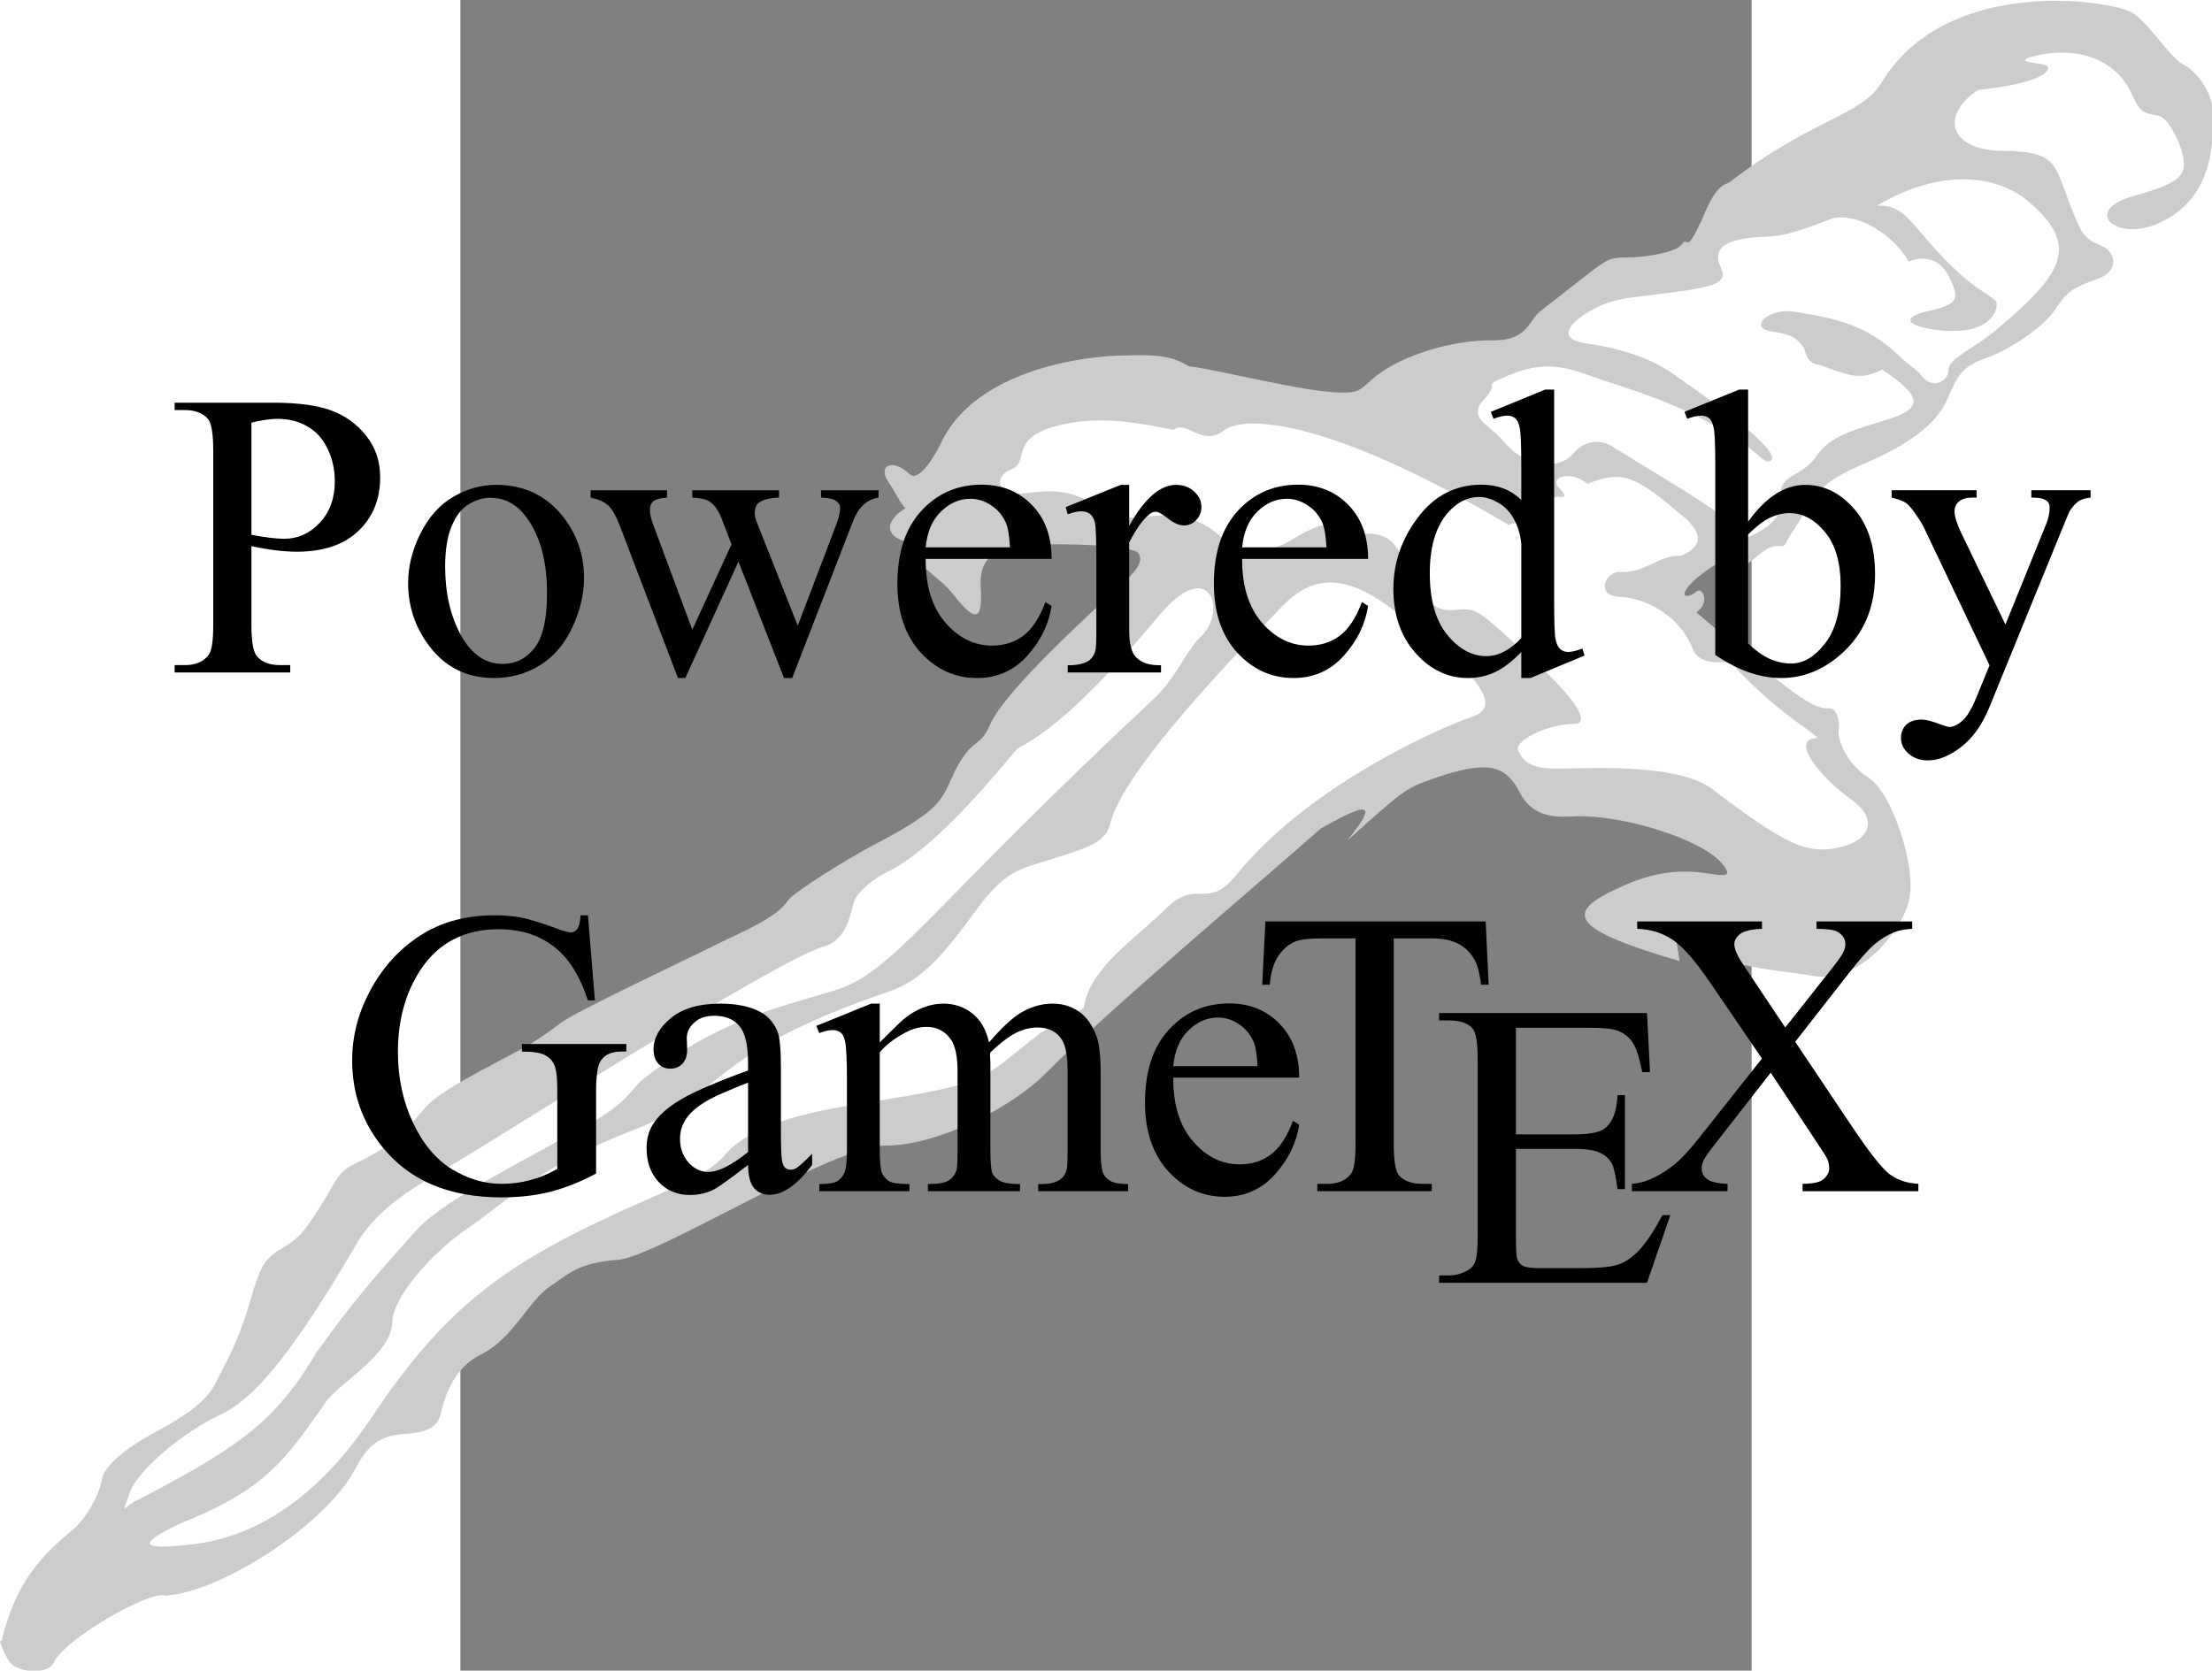 <?xml version="1.0" encoding="UTF-8" standalone="no"?>
<!-- Generator: PDFTron PDF2SVG Converter (DEMO VERSION) -->
<svg
   xmlns:dc="http://purl.org/dc/elements/1.1/"
   xmlns:cc="http://web.resource.org/cc/"
   xmlns:rdf="http://www.w3.org/1999/02/22-rdf-syntax-ns#"
   xmlns:svg="http://www.w3.org/2000/svg"
   xmlns="http://www.w3.org/2000/svg"
   xmlns:sodipodi="http://sodipodi.sourceforge.net/DTD/sodipodi-0.dtd"
   xmlns:inkscape="http://www.inkscape.org/namespaces/inkscape"
   id="svgRoot"
   viewBox="0 0 612 792"
   xml:space="preserve"
   sodipodi:version="0.32"
   inkscape:version="0.45.1"
   width="113.616"
   height="85.829"
   sodipodi:docname="Powered_by_GameTeX.svg"
   sodipodi:docbase="/mit/xavid/www"
   inkscape:output_extension="org.inkscape.output.svg.inkscape"
   version="1.0"><rect x="0" y="0" width="612" height="792" fill="#808080" stroke="none"/><sodipodi:namedview
   inkscape:window-height="581"
   inkscape:window-width="697"
   inkscape:pageshadow="2"
   inkscape:pageopacity="0.0"
   guidetolerance="10.0"
   gridtolerance="10.0"
   objecttolerance="10.0"
   borderopacity="1.0"
   bordercolor="#666666"
   pagecolor="#ffffff"
   id="base"
   width="8.268in"
   height="11.69in"
   units="in"
   showborder="true"
   inkscape:zoom="4.4041096"
   inkscape:cx="58.343321"
   inkscape:cy="44.086856"
   inkscape:window-x="323"
   inkscape:window-y="139"
   inkscape:current-layer="svgRoot" />
<defs
   id="defs3519">





<clipPath
   clipPathUnits="userSpaceOnUse"
   id="clipPath3757"><rect
     style="opacity:0.5;color:#000000;fill:#000000;fill-opacity:1;fill-rule:evenodd;stroke:#ff0000;stroke-width:1px;stroke-linecap:butt;stroke-linejoin:miter;marker:none;marker-start:none;marker-mid:none;marker-end:none;stroke-miterlimit:4;stroke-dasharray:none;stroke-dashoffset:0;stroke-opacity:1;visibility:visible;display:inline;overflow:visible;enable-background:accumulate"
     id="rect3759"
     width="1024.571"
     height="540.571"
     x="-201.442"
     y="113.143"
     rx="18"
     ry="18" /></clipPath></defs>
<style
   type="text/css"
   id="style3521">

.ps02 { stroke:#7F7FFF;fill:none; }
.ps00 { stroke:none;fill:#CCCCCC;fill-rule:nonzero; }
.ps01 { stroke:none;fill:#FFFFFF;fill-rule:nonzero; }
.ps10 { stroke-width:0; }
.ps20 { 
letter-spacing:0;word-spacing:0;font-family:Arial;font-size:11.461; }

</style>
<clipPath
   id="clp1"
   clip-rule="nonzero">
<rect
   x="0"
   y="0"
   width="612"
   height="792"
   id="rect3524" />
</clipPath>

<g
   id="g3739"
   transform="matrix(0,0.138,0.153,0,-293.596,-20.553)">
<g
   id="g3741"
   class="">
<path
   d="M 5787.7,496.93 C 5591.3,540.71 5501.6,611.11 5402.2,720.31 C 5377.4,747.61 5300.4,797.99 5225.2,810.16 C 5187.6,816.25 5125.8,878.13 5072.5,967.9 C 4965.9,1147.5 4924.7,1147.5 4854.4,1181.5 C 4713.7,1249.5 4616.7,1266.5 4561,1283.5 C 4505.2,1300.5 4471.2,1312.7 4437.3,1366.1 C 4403.4,1419.4 4379.2,1434 4318.6,1470.4 C 4197.3,1543.3 4180.3,1528.7 4141.6,1601.5 C 4064.1,1747.1 3996.2,1771.4 3942.8,1819.9 C 3889.5,1868.5 3814.4,2004.3 3761.1,2094.1 C 3734.5,2139 3710.2,2174.2 3666.6,2225.1 C 3623,2276.1 3463.1,2586.6 3388,2722.5 C 3350.5,2790.4 3303.2,2897.2 3242.6,2933.6 C 3212.3,2951.8 3090,3132.6 3053.6,3195.7 C 2944.6,3384.9 2908.2,3406.8 2828.2,3438.3 C 2788.2,3454.1 2736.1,3477.2 2707,3511.2 C 2692.4,3528.2 2677.9,3545.2 2644,3557.3 C 2576.1,3581.6 2435.5,3690.8 2161.6,3962.6 C 2127.6,3995.4 2079.2,4045.2 2045.2,4016.1 C 2016,3967.6 2008.6,3666.8 2035.2,3601.3 C 2061.9,3535.8 2115.2,3528.5 2166.1,3530.9 C 2268,3535.7 2302,3523.6 2187.9,3443.6 C 2130.9,3403.6 2093.2,3327.2 2008.3,3295.8 C 1991.3,3240 1942.8,3227.9 1894.3,3298.3 C 1887.1,3286.1 1831.3,3261.9 1804.6,3245 C 1751.2,3211 1719.7,3254.7 1777.9,3310.5 C 1807.1,3338.3 1717.4,3388.1 1671.3,3407.5 C 1440.9,3504.7 1378.1,3798.2 1370.9,3951 C 1363.7,4103.8 1378.3,4128.1 1407.4,4176.5 C 1417.2,4261.4 1494.9,4528.2 1497.4,4642.2 C 1498.7,4699.2 1492.6,4702.8 1451.4,4744.1 C 1369,4826.6 1315.8,4998.8 1318.3,5112.8 C 1320.8,5226.8 1248,5229.2 1218.9,5263.2 C 1015.3,5501 1037.1,5454.9 1032.3,5556.8 C 1030,5607.7 1013,5675.7 998.48,5692.7 C 983.94,5709.6 974.24,5707.2 981.52,5719.3 C 988.8,5731.5 920.91,5755.8 908.79,5763 C 773,5811.6 787.57,5835.9 773.02,5852.9 C 554.9,6107.7 547.73,6260.5 428.92,6323.6 C 82.218,6515.4 140.72,6983.5 186.87,7087.7 C 209.94,7139.9 342.17,7208.9 371.3,7257.4 C 400.44,7305.9 473.22,7344.7 524.16,7347 C 727.89,7356.6 853.98,7305.6 916.96,7177 C 979.94,7048.4 873.15,6939.4 822.32,7101.9 C 771.49,7264.4 747.25,7279 633.23,7240.3 C 577.43,7216 550.74,7199.1 545.88,7177.3 C 536.15,7133.6 538.57,7123.9 473.07,7097.3 C 342.06,7044 303.18,6910.6 346.75,6777.2 C 368.55,6731.1 361.34,6842.7 383.17,6837.8 C 426.82,6828.1 448.56,6699.5 458.21,6619.5 C 550.3,6498.2 664.32,6536.9 666.84,6692.1 C 669.39,6888.6 720.3,6849.7 916.8,6929.6 C 949.55,6942.9 972.6,6953.9 992.03,6999.9 C 1011.5,7046 1079.4,7062.9 1108.4,6987.7 C 1137.5,6912.5 1152,6895.5 1212.6,6859.1 C 1273.3,6822.7 1350.8,6718.4 1379.9,6643.2 C 1408.9,6567.9 1442.9,6555.8 1522.9,6524.2 C 1602.9,6492.6 1675.6,6407.7 1741,6269.4 C 1806.4,6131.1 1840.3,6119 1959.1,6055.9 C 2021,6014.6 2027,6031.6 2024.6,6000 C 2022.2,5968.5 2060.9,5936.9 2104.6,5886 C 2148.2,5835 2148.2,5793.8 2080.3,5818.1 C 2177.2,5677.4 2223.3,5699.2 2179.7,5750.1 C 2165.1,5767.1 2220.9,5791.3 2252.4,5747.6 C 2546.1,6057.9 2584.9,6108.8 2582.5,6159.7 C 2581.3,6185.2 2635.9,6193.7 2657.7,6188.8 C 2679.6,6183.9 2766.9,6205.7 2820.3,6280.9 C 2873.7,6356 3133.3,6431 3242.4,6406.7 C 3351.5,6382.4 3528.5,6251.3 3501.7,6110.7 C 3475,5970 3474.8,5805.1 3351.1,5681.5 L 3450.5,5695.9 C 3346,5371 3290.2,5346.8 3217.5,5473 C 3144.9,5599.1 3132.8,5688.9 3149.8,5785.9 C 3158.4,5834.4 3162,5861.1 3118.3,5829.6 C 3031,5766.6 2948.4,5519.2 2953.1,5376.1 C 2955.5,5325.2 2965.2,5245.1 2873,5201.5 C 2780.8,5157.9 2751.7,5109.5 2831.6,4912.9 C 2858.2,4847.4 2872.7,4830.5 3037.6,4665.4 C 2911.5,4757.7 2894.5,4743.1 2996.3,4583 C 3175.6,4401 3611.9,3932.6 3837.3,3731.2 C 3950.1,3630.4 4084.5,3401.2 4084.4,3236.2 C 4084.3,3071.3 4467.2,2527.8 4476.8,2406.5 C 4486.4,2285.2 4525.2,2253.7 4571.2,2193 C 4617.3,2132.4 4743.4,2081.4 4796.7,1991.6 C 4813.6,1964.9 4840.3,1899.4 4983.4,1862.9 C 5027,1853.2 5068.2,1853.2 5075.4,1741.6 C 5082.6,1630 5169.9,1610.6 5230.6,1574.1 C 5412.4,1464.9 5620.8,1166.4 5630.4,1003.9 C 5610.9,957.86 5780.6,690.96 5860.6,659.38 C 5900.6,643.6 5896.9,555.07 5862.9,525.99 C 5845.9,511.45 5770.7,482.39 5787.7,496.93"
   class="ps00"
   id="path3743"
   style="fill:#cccccc;fill-rule:nonzero;stroke:none" />
<path
   d="M 5380.6,1055 C 5261.9,1324.3 5155.2,1380.2 4971,1499.1 C 4912.8,1525.8 4806.2,1705.4 4692.2,1707.9 C 4609.7,1707.9 4457,1824.4 4364.9,1945.8 C 4272.9,2067.1 4156.5,2161.8 4033,2450.5 C 3909.5,2739.2 3768.8,2683.5 3558.1,3239 C 3521.8,3343.3 3432.1,3413.7 3284.2,3510.8 C 3136.3,3607.9 3136.4,3649.2 3102.5,3743.8 C 3068.6,3838.4 3049.2,3916 2983.7,3930.6 C 2918.3,3945.2 2760.6,3998.6 2232.2,4464.6 C 2140.1,4544.7 2106.2,4639.4 2232.4,4794.5 C 2484.9,5104.8 2579.5,5138.7 2610.9,5053.8 C 2642.4,4968.9 2838.6,4554 3153.8,4323.4 C 3279.8,4231.1 3163.4,4202.1 3270,4105 C 3376.7,4008 3473.6,3867.2 3611.9,3850.2 L 3696.7,3716.7 C 3871.2,3512.9 3866.3,3573.5 3943.7,3139.3 C 3970.3,2991.4 4013.8,2816.7 4115.6,2739 C 4166.5,2700.2 4188.3,2654.1 4246.5,2544.9 C 4459.6,2103.4 4592.9,1899.5 5017.2,1644.6 C 5308.1,1469.8 5429.2,1273.3 5453.4,1093.8 C 5477.5,914.29 5449.6,922.8 5380.6,1055"
   class="ps01"
   id="path3745"
   style="fill:#ffffff;fill-rule:nonzero;stroke:none" />
<path
   d="M 5276.2,895.01 C 5186.5,924.18 5053.2,1086.8 5012,1169.2 C 4970.8,1251.7 4871.5,1360.9 4432.6,1591.6 C 4338.1,1640.2 4270.2,1705.7 4168.4,1865.9 C 4066.7,2026 3448.8,2892.2 3400.3,3045.1 C 3376.1,3121.5 3276.7,3127.6 3242.8,3139.8 C 3208.8,3151.9 3165.2,3202.9 3145.8,3239.3 C 3068.3,3384.8 2828.3,3562 2726.5,3639.7 C 2702.2,3654.3 2697.4,3756.1 2265.9,4081.4 C 2050.2,4244.1 2253.9,4294.9 2336.3,4212.3 C 2377.6,4171.1 2479.4,4134.6 2547.3,4069.1 C 3293.8,3348.3 3490.2,3263.3 3553.2,3072.9 C 3616.1,2882.4 3659.6,2707.8 3860.8,2479.7 C 3882.6,2454.2 3955.4,2431.1 4037.7,2266.1 C 4098.3,2188.5 4258.2,1877.9 4374.5,1783.3 C 4607.2,1593.9 4667.9,1557.5 4791.5,1475 C 5029.1,1348.7 5118.8,1237.1 5300.5,921.68 C 5322.3,875.58 5365.9,865.85 5276.2,895.01"
   class="ps01"
   id="path3747"
   style="fill:#ffffff;fill-rule:nonzero;stroke:none" />
<path
   d="M 1615.7,3754.4 C 1572.1,3887.8 1601.3,4018.8 1625.7,4127.9 C 1589.3,4170.4 1686.3,4215.2 1628.2,4283.1 C 1570,4351.1 1594.4,4625.1 1953.7,5168.2 C 1929.5,5182.7 1980.5,5267.6 1907.7,5270.1 C 1878.6,5262.8 1866.5,5270.1 1854.4,5318.6 C 1859.3,5340.4 1856.8,5350.1 1822.9,5321.1 C 1788.9,5292 1762.3,5357.5 1810.8,5410.8 C 1762.4,5522.4 1784.2,5558.8 1922.5,5706.6 C 1991.7,5780.6 2034.1,5755.1 2058.4,5699.3 C 2053.5,5636.2 2116.5,5590.1 2114,5517.3 C 2106.7,5464 2196.5,5434.8 2198.9,5507.6 C 2201.4,5580.3 2254.8,5696.7 2388.2,5740.3 C 2414.9,5757.2 2429.5,5781.5 2422.3,5851.8 C 2601.8,5999.7 2657.7,6106.3 2684.4,6123.3 C 2686.7,6031.1 2825.1,6137.8 2895.5,6227.4 C 2965.8,6317.2 3045.9,6285.6 3065.2,6166.7 C 3074.8,6086.7 3057.8,6030.9 2858.8,5795.8 C 2795.7,5718.2 2783.5,5560.6 2788.2,5376.2 C 2790.6,5284.1 2795.4,5223.4 2729.9,5196.8 C 2698.3,5178.6 2637.8,5276.9 2635.4,5369 C 2637.8,5400.6 2599.1,5432.1 2361.2,5187.3 C 2237.4,5063.7 2237.4,5063.7 2244.7,4993.4 C 2251.9,4923 2179.1,4884.3 2057.8,4833.4 C 1997.2,4808 1980.2,4772.8 1982.6,4721.9 C 1985,4712.2 1997.1,4704.9 1968,4656.4 C 1938.8,4607.9 1946.1,4578.8 2011.5,4481.8 C 2028.5,4455.1 2060,4370.2 2059.9,4328.9 C 2062.3,4319.2 1921.6,4263.5 1919.1,4108.3 C 1919.1,4025.9 1950.6,3982.2 1889.9,3894.9 C 1829.2,3807.6 1831.6,3756.7 1843.6,3666.9 C 1855.7,3577.2 1785.4,3570 1761.2,3625.8 C 1736.9,3681.6 1659.3,3621 1615.7,3754.4"
   class="ps01"
   id="path3749"
   style="fill:#ffffff;fill-rule:nonzero;stroke:none" />
<path
   d="M 1439.6,5163.6 C 1396,5255.8 1400.8,5318.9 1432.4,5398.9 C 1495.6,5558.9 1524.8,5689.9 1670.4,5891.1 C 1709.3,5942 1745.7,5961.4 1731.1,5978.4 C 1716.6,5995.4 1660.8,5971.2 1435,5677.8 C 1396.2,5626.9 1352.5,5554.2 1328.1,5403.8 C 1316,5328.7 1272.3,5338.4 1223.9,5408.7 C 1175.4,5479.1 1173,5530 1160.9,5619.8 C 1136.8,5799.3 1124.7,5847.8 1068.9,5823.6 C 1013.1,5799.4 967.03,5818.8 962.27,5961.9 C 959.89,6033.4 928.4,6097.7 901.77,6163.2 C 875.13,6228.7 938.26,6347.5 1047.4,6405.7 C 1023.2,6461.5 1042.6,6507.5 1108.2,6534.2 C 1173.7,6560.8 1193.1,6565.7 1219.7,6458.9 C 1236.6,6391 1268.1,6388.6 1282.8,6495.3 C 1304.7,6655.3 1215,6684.5 1185.9,6677.2 C 1176.1,6674.8 1139.7,6614.2 1098.5,6573 C 933.45,6408.2 850.99,6408.2 855.77,6306.4 C 722.51,6510.2 751.72,6682.4 841.52,6776.9 C 988.35,6932 1081.7,6888.3 1263.5,6696.6 C 1345.9,6614.1 1377.4,6529.2 1418.6,6529.1 C 1459.8,6529.1 1493.8,6475.7 1430.7,6439.4 L 1382.1,6386.1 C 1272.9,6286.7 1243.8,6197 1219.4,6046.6 C 1207.2,5971.4 1275.1,5905.9 1287.3,5981.1 C 1299.5,6056.3 1318.9,6061.1 1335.8,6075.6 C 1352.8,6090.2 1396.5,6080.5 1403.8,6133.8 C 1442.7,6225.9 1454.8,6259.9 1418.5,6323 C 1510.7,6449 1551.9,6449 1588.3,6344.7 C 1624.6,6240.4 1643.9,6162.8 1716.7,6119.1 C 1789.4,6075.4 1777.2,6000.2 1857.3,6009.8 C 1937.3,6019.5 1976.1,5946.7 1997.9,5900.6 C 1891.1,5874 1849.9,5832.8 1922.6,5830.3 C 1845,5728.5 1830.4,5704.2 1687.2,5493.3 C 1655.6,5454.6 1658,5403.6 1708.9,5364.8 C 1759.8,5325.9 1764.6,5224.1 1660.3,5146.5 C 1608.1,5107.8 1585,5035 1519.5,5090.8 C 1454.1,5146.7 1483.2,5071.4 1439.6,5163.6"
   class="ps01"
   id="path3751"
   style="fill:#ffffff;fill-rule:nonzero;stroke:none" />
</g>
</g><path
   d="M -99.032,258.908 L -99.032,296.159 C -99.032,304.207 -98.152,309.205 -96.391,311.154 C -94.002,313.92 -90.387,315.304 -85.546,315.304 L -80.642,315.304 L -80.642,318.793 L -135.434,318.793 L -135.434,315.304 L -130.625,315.304 C -125.218,315.304 -121.351,313.543 -119.025,310.022 C -117.768,308.073 -117.139,303.452 -117.139,296.159 L -117.139,213.546 C -117.139,205.499 -117.988,200.5 -119.685,198.551 C -122.137,195.785 -125.784,194.402 -130.625,194.402 L -135.434,194.402 L -135.434,190.912 L -88.564,190.912 C -77.121,190.913 -68.099,192.107 -61.498,194.496 C -54.896,196.822 -49.332,200.783 -44.805,206.379 C -40.279,211.974 -38.015,218.607 -38.015,226.278 C -38.015,236.714 -41.473,245.202 -48.389,251.74 C -55.242,258.279 -64.956,261.549 -77.53,261.548 C -80.611,261.549 -83.943,261.328 -87.526,260.888 C -91.11,260.448 -94.945,259.788 -99.032,258.908 M -99.032,253.532 C -95.7,254.161 -92.745,254.633 -90.167,254.947 C -87.589,255.261 -85.389,255.419 -83.565,255.419 C -77.027,255.419 -71.4,252.904 -66.684,247.874 C -61.906,242.781 -59.517,236.211 -59.517,228.164 C -59.517,222.631 -60.649,217.507 -62.912,212.792 C -65.176,208.013 -68.382,204.461 -72.532,202.135 C -76.681,199.746 -81.397,198.551 -86.678,198.551 C -89.884,198.551 -94.002,199.149 -99.032,200.343 L -99.032,253.532 M 17.014,229.861 C 30.091,229.861 40.59,234.828 48.512,244.762 C 55.24,253.249 58.603,262.994 58.603,273.997 C 58.603,281.73 56.748,289.558 53.039,297.48 C 49.33,305.401 44.206,311.374 37.667,315.398 C 31.191,319.422 23.961,321.434 15.976,321.434 C 2.962,321.434 -7.38,316.247 -15.051,305.873 C -21.527,297.134 -24.764,287.326 -24.764,276.449 C -24.764,268.527 -22.815,260.668 -18.917,252.872 C -14.956,245.013 -9.77,239.229 -3.357,235.52 C 3.056,231.748 9.846,229.861 17.014,229.861 M 14.09,235.991 C 10.758,235.991 7.394,236.997 3.999,239.009 C 0.667,240.958 -2.036,244.416 -4.111,249.383 C -6.186,254.35 -7.223,260.731 -7.223,268.527 C -7.223,281.102 -4.74,291.947 0.227,301.063 C 5.257,310.18 11.858,314.738 20.032,314.738 C 26.13,314.738 31.16,312.223 35.121,307.193 C 39.082,302.163 41.062,293.519 41.062,281.259 C 41.062,265.918 37.761,253.847 31.16,245.045 C 26.696,239.009 21.006,235.991 14.09,235.991 M 61.729,232.407 L 97.943,232.407 L 97.943,235.897 C 94.61,236.148 92.41,236.746 91.341,237.689 C 90.335,238.632 89.832,239.984 89.832,241.744 C 89.832,243.693 90.367,246.051 91.435,248.817 L 109.92,298.517 L 128.498,258.059 L 123.594,245.328 C 122.085,241.556 120.105,238.946 117.653,237.5 C 116.27,236.62 113.692,236.086 109.92,235.897 L 109.92,232.407 L 151.038,232.407 L 151.038,235.897 C 146.511,236.086 143.304,236.903 141.418,238.349 C 140.161,239.355 139.532,240.958 139.532,243.159 C 139.532,244.416 139.784,245.705 140.287,247.025 L 159.903,296.631 L 178.104,248.817 C 179.361,245.422 179.99,242.719 179.99,240.707 C 179.99,239.512 179.361,238.443 178.104,237.5 C 176.909,236.557 174.52,236.023 170.937,235.897 L 170.937,232.407 L 198.191,232.407 L 198.191,235.897 C 192.721,236.714 188.698,240.424 186.12,247.025 L 157.262,321.434 L 153.395,321.434 L 131.799,266.264 L 106.619,321.434 L 103.13,321.434 L 75.403,248.817 C 73.58,244.227 71.788,241.147 70.028,239.575 C 68.267,237.94 65.501,236.714 61.729,235.897 L 61.729,232.407 M 220.519,264.944 C 220.456,277.769 223.568,287.829 229.855,295.122 C 236.142,302.415 243.53,306.061 252.017,306.061 C 257.676,306.061 262.58,304.521 266.729,301.44 C 270.942,298.297 274.462,292.953 277.292,285.408 L 280.215,287.294 C 278.895,295.908 275.06,303.767 268.71,310.871 C 262.36,317.913 254.406,321.434 244.85,321.434 C 234.476,321.434 225.58,317.41 218.161,309.362 C 210.805,301.252 207.127,290.375 207.127,276.732 C 207.127,261.957 210.899,250.452 218.444,242.215 C 226.051,233.916 235.576,229.767 247.019,229.767 C 256.701,229.767 264.654,232.973 270.879,239.386 C 277.103,245.736 280.215,254.255 280.215,264.944 L 220.519,264.944 M 220.519,259.474 L 260.505,259.474 C 260.191,253.941 259.53,250.043 258.524,247.78 C 256.953,244.259 254.595,241.493 251.451,239.481 C 248.371,237.469 245.133,236.463 241.738,236.463 C 236.519,236.463 231.835,238.506 227.686,242.593 C 223.599,246.616 221.21,252.244 220.519,259.474 M 316.985,229.861 L 316.985,249.288 C 324.216,236.337 331.634,229.861 339.242,229.861 C 342.7,229.861 345.56,230.93 347.824,233.068 C 350.087,235.142 351.219,237.563 351.219,240.329 C 351.219,242.781 350.402,244.856 348.767,246.554 C 347.132,248.251 345.183,249.1 342.92,249.1 C 340.719,249.1 338.236,248.031 335.47,245.893 C 332.766,243.693 330.754,242.593 329.434,242.593 C 328.302,242.593 327.076,243.221 325.756,244.479 C 322.927,247.057 320.003,251.3 316.985,257.21 L 316.985,298.611 C 316.985,303.389 317.583,307.005 318.777,309.457 C 319.595,311.154 321.041,312.569 323.115,313.7 C 325.19,314.832 328.176,315.398 332.075,315.398 L 332.075,318.793 L 287.844,318.793 L 287.844,315.398 C 292.245,315.398 295.515,314.706 297.652,313.323 C 299.224,312.317 300.324,310.714 300.953,308.513 C 301.268,307.445 301.425,304.395 301.425,299.366 L 301.425,265.887 C 301.425,255.827 301.205,249.854 300.765,247.968 C 300.387,246.019 299.633,244.605 298.501,243.724 C 297.432,242.844 296.081,242.404 294.446,242.404 C 292.497,242.404 290.296,242.876 287.844,243.819 L 286.901,240.424 L 313.024,229.861 L 316.985,229.861 M 370.521,264.944 C 370.459,277.769 373.571,287.829 379.858,295.122 C 386.145,302.415 393.532,306.061 402.02,306.061 C 407.678,306.061 412.582,304.521 416.732,301.44 C 420.944,298.297 424.465,292.953 427.294,285.408 L 430.218,287.294 C 428.898,295.908 425.062,303.767 418.712,310.871 C 412.362,317.913 404.409,321.434 394.853,321.434 C 384.479,321.434 375.583,317.41 368.164,309.362 C 360.808,301.252 357.13,290.375 357.13,276.732 C 357.13,261.957 360.902,250.452 368.447,242.215 C 376.054,233.916 385.579,229.767 397.022,229.767 C 406.704,229.767 414.657,232.973 420.882,239.386 C 427.106,245.736 430.218,254.255 430.218,264.944 L 370.521,264.944 M 370.521,259.474 L 410.508,259.474 C 410.193,253.941 409.533,250.043 408.527,247.78 C 406.955,244.259 404.598,241.493 401.454,239.481 C 398.373,237.469 395.136,236.463 391.741,236.463 C 386.522,236.463 381.838,238.506 377.689,242.593 C 373.602,246.616 371.213,252.244 370.521,259.474 M 502.843,309.079 C 498.631,313.48 494.512,316.655 490.489,318.604 C 486.465,320.49 482.127,321.434 477.474,321.434 C 468.044,321.434 459.807,317.504 452.766,309.645 C 445.724,301.723 442.203,291.57 442.203,279.184 C 442.203,266.798 446.101,255.481 453.897,245.233 C 461.693,234.923 471.722,229.767 483.982,229.767 C 491.589,229.767 497.876,232.187 502.843,237.029 L 502.843,221.091 C 502.843,211.22 502.591,205.153 502.088,202.889 C 501.648,200.626 500.925,199.086 499.919,198.268 C 498.913,197.451 497.656,197.042 496.147,197.042 C 494.512,197.042 492.343,197.545 489.64,198.551 L 488.414,195.25 L 514.16,184.688 L 518.404,184.688 L 518.404,284.559 C 518.404,294.682 518.624,300.875 519.064,303.138 C 519.567,305.339 520.321,306.879 521.327,307.759 C 522.396,308.639 523.622,309.079 525.005,309.079 C 526.703,309.079 528.966,308.545 531.795,307.476 L 532.833,310.777 L 507.181,321.434 L 502.843,321.434 L 502.843,309.079 M 502.843,302.478 L 502.843,257.965 C 502.466,253.69 501.334,249.792 499.448,246.271 C 497.562,242.75 495.047,240.109 491.903,238.349 C 488.823,236.526 485.805,235.614 482.85,235.614 C 477.317,235.614 472.382,238.097 468.044,243.064 C 462.322,249.603 459.462,259.159 459.462,271.734 C 459.462,284.434 462.228,294.179 467.761,300.969 C 473.293,307.696 479.455,311.06 486.245,311.06 C 491.966,311.06 497.499,308.199 502.843,302.478 M 610.339,247.308 C 618.701,235.677 627.723,229.861 637.406,229.861 C 646.27,229.861 654.003,233.665 660.605,241.272 C 667.207,248.817 670.507,259.159 670.507,272.3 C 670.507,287.64 665.415,299.994 655.23,309.362 C 646.49,317.41 636.745,321.434 625.994,321.434 C 620.965,321.434 615.841,320.522 610.622,318.699 C 605.467,316.875 600.186,314.14 594.779,310.494 L 594.779,220.996 C 594.779,211.188 594.527,205.153 594.024,202.889 C 593.584,200.626 592.861,199.086 591.855,198.268 C 590.849,197.451 589.592,197.042 588.083,197.042 C 586.322,197.042 584.122,197.545 581.481,198.551 L 580.161,195.25 L 606.095,184.688 L 610.339,184.688 L 610.339,247.308 M 610.339,253.344 L 610.339,305.024 C 613.546,308.168 616.847,310.557 620.242,312.191 C 623.699,313.763 627.22,314.549 630.804,314.549 C 636.525,314.549 641.838,311.406 646.742,305.118 C 651.709,298.831 654.192,289.683 654.192,277.675 C 654.192,266.61 651.709,258.122 646.742,252.212 C 641.838,246.239 636.242,243.253 629.955,243.253 C 626.623,243.253 623.291,244.102 619.959,245.799 C 617.444,247.057 614.237,249.572 610.339,253.344 M 678.363,232.407 L 718.632,232.407 L 718.632,235.897 L 716.651,235.897 C 713.822,235.897 711.685,236.526 710.239,237.783 C 708.855,238.978 708.164,240.487 708.164,242.31 C 708.164,244.762 709.201,248.157 711.276,252.495 L 732.307,296.065 L 751.64,248.345 C 752.708,245.768 753.243,243.221 753.243,240.707 C 753.243,239.575 753.023,238.726 752.583,238.16 C 752.08,237.469 751.294,236.934 750.225,236.557 C 749.156,236.117 747.27,235.897 744.567,235.897 L 744.567,232.407 L 772.67,232.407 L 772.67,235.897 C 770.344,236.148 768.552,236.651 767.295,237.406 C 766.037,238.16 764.654,239.575 763.145,241.65 C 762.579,242.53 761.51,244.95 759.939,248.911 L 724.762,335.108 C 721.367,343.47 716.903,349.789 711.37,354.064 C 705.9,358.339 700.619,360.477 695.527,360.477 C 691.817,360.477 688.768,359.408 686.379,357.27 C 683.99,355.133 682.795,352.681 682.795,349.914 C 682.795,347.274 683.644,345.136 685.342,343.501 C 687.102,341.93 689.491,341.144 692.509,341.144 C 694.584,341.144 697.413,341.835 700.996,343.219 C 703.511,344.162 705.083,344.633 705.712,344.633 C 707.598,344.633 709.641,343.659 711.842,341.71 C 714.105,339.761 716.369,335.988 718.632,330.393 L 724.762,315.398 L 693.735,250.232 C 692.792,248.283 691.283,245.862 689.208,242.97 C 687.636,240.77 686.347,239.292 685.342,238.538 C 683.895,237.532 681.569,236.651 678.363,235.897 L 678.363,232.407 M 60.459,433.918 L 63.759,474.281 L 60.459,474.281 C 57.126,464.222 52.82,456.646 47.539,451.553 C 39.931,444.197 30.154,440.519 18.209,440.519 C 1.925,440.519 -10.461,446.964 -18.948,459.852 C -26.053,470.729 -29.605,483.681 -29.605,498.707 C -29.605,510.904 -27.247,522.032 -22.532,532.092 C -17.817,542.151 -11.655,549.538 -4.048,554.254 C 3.623,558.906 11.482,561.233 19.529,561.233 C 24.245,561.233 28.803,560.635 33.204,559.441 C 37.605,558.246 41.848,556.486 45.935,554.159 L 45.935,517.191 C 45.935,510.778 45.432,506.597 44.426,504.648 C 43.483,502.636 41.974,501.127 39.9,500.121 C 37.888,499.053 34.304,498.518 29.149,498.518 L 29.149,494.935 L 78.66,494.935 L 78.66,498.518 L 76.302,498.518 C 71.398,498.518 68.034,500.153 66.211,503.422 C 64.954,505.748 64.325,510.338 64.325,517.191 L 64.325,556.329 C 57.095,560.227 49.959,563.087 42.917,564.91 C 35.876,566.734 28.048,567.645 19.435,567.645 C -5.274,567.645 -24.041,559.724 -36.867,543.88 C -46.486,531.997 -51.296,518.291 -51.296,502.762 C -51.296,491.508 -48.592,480.726 -43.185,470.415 C -36.772,458.155 -27.97,448.724 -16.779,442.122 C -7.411,436.653 3.654,433.918 16.417,433.918 C 21.069,433.918 25.282,434.295 29.054,435.049 C 32.889,435.804 38.296,437.47 45.275,440.048 C 48.796,441.368 51.153,442.028 52.348,442.028 C 53.543,442.028 54.549,441.494 55.366,440.425 C 56.246,439.293 56.78,437.124 56.969,433.918 L 60.459,433.918 M 136.352,552.273 C 127.487,559.126 121.923,563.087 119.66,564.156 C 116.265,565.728 112.65,566.514 108.814,566.514 C 102.842,566.514 97.906,564.47 94.008,560.384 C 90.173,556.297 88.255,550.922 88.255,544.257 C 88.255,540.045 89.198,536.398 91.085,533.318 C 93.662,529.042 98.126,525.019 104.476,521.246 C 110.889,517.474 121.514,512.884 136.352,507.477 L 136.352,504.082 C 136.352,495.469 134.969,489.559 132.202,486.352 C 129.499,483.146 125.538,481.543 120.32,481.543 C 116.359,481.543 113.215,482.612 110.889,484.749 C 108.5,486.887 107.305,489.339 107.305,492.105 L 107.494,497.575 C 107.494,500.467 106.739,502.699 105.231,504.271 C 103.785,505.843 101.867,506.629 99.478,506.629 C 97.152,506.629 95.234,505.811 93.725,504.177 C 92.279,502.542 91.556,500.31 91.556,497.481 C 91.556,492.074 94.322,487.107 99.855,482.58 C 105.388,478.054 113.152,475.79 123.149,475.79 C 130.819,475.79 137.106,477.079 142.01,479.657 C 145.72,481.606 148.455,484.655 150.215,488.804 C 151.347,491.508 151.913,497.041 151.913,505.403 L 151.913,534.732 C 151.913,542.968 152.07,548.029 152.384,549.916 C 152.699,551.739 153.202,552.965 153.893,553.594 C 154.648,554.222 155.496,554.537 156.439,554.537 C 157.445,554.537 158.326,554.317 159.08,553.877 C 160.4,553.059 162.947,550.764 166.719,546.992 L 166.719,552.273 C 159.677,561.704 152.95,566.419 146.537,566.419 C 143.456,566.419 141.005,565.351 139.181,563.213 C 137.358,561.075 136.415,557.429 136.352,552.273 M 136.352,546.143 L 136.352,513.23 C 126.858,517.002 120.728,519.674 117.962,521.246 C 112.995,524.013 109.443,526.905 107.305,529.923 C 105.168,532.94 104.099,536.241 104.099,539.825 C 104.099,544.352 105.451,548.124 108.154,551.142 C 110.858,554.097 113.97,555.574 117.491,555.574 C 122.269,555.574 128.556,552.43 136.352,546.143 M 198.774,494.18 C 205.061,487.893 208.77,484.278 209.902,483.335 C 212.731,480.946 215.781,479.091 219.05,477.771 C 222.319,476.45 225.557,475.79 228.764,475.79 C 234.17,475.79 238.823,477.362 242.721,480.506 C 246.619,483.649 249.228,488.207 250.549,494.18 C 257.024,486.636 262.494,481.7 266.958,479.374 C 271.422,476.985 276.011,475.79 280.727,475.79 C 285.316,475.79 289.372,476.985 292.893,479.374 C 296.476,481.7 299.305,485.535 301.38,490.879 C 302.763,494.526 303.455,500.247 303.455,508.043 L 303.455,545.2 C 303.455,550.607 303.864,554.317 304.681,556.329 C 305.31,557.712 306.473,558.906 308.17,559.912 C 309.868,560.855 312.634,561.327 316.469,561.327 L 316.469,564.722 L 273.842,564.722 L 273.842,561.327 L 275.634,561.327 C 279.344,561.327 282.236,560.604 284.311,559.158 C 285.757,558.152 286.794,556.549 287.423,554.348 C 287.674,553.279 287.8,550.23 287.8,545.2 L 287.8,508.043 C 287.8,501.002 286.951,496.035 285.254,493.143 C 282.802,489.119 278.872,487.107 273.465,487.107 C 270.133,487.107 266.769,487.956 263.374,489.653 C 260.042,491.288 255.987,494.369 251.209,498.895 L 251.02,499.933 L 251.209,503.988 L 251.209,545.2 C 251.209,551.11 251.523,554.788 252.152,556.234 C 252.843,557.68 254.101,558.906 255.924,559.912 C 257.747,560.855 260.859,561.327 265.261,561.327 L 265.261,564.722 L 221.596,564.722 L 221.596,561.327 C 226.374,561.327 229.644,560.761 231.404,559.629 C 233.227,558.498 234.485,556.8 235.177,554.537 C 235.491,553.468 235.648,550.356 235.648,545.2 L 235.648,508.043 C 235.648,501.002 234.611,495.941 232.536,492.86 C 229.77,488.836 225.903,486.824 220.936,486.824 C 217.541,486.824 214.177,487.736 210.845,489.559 C 205.627,492.325 201.603,495.438 198.774,498.895 L 198.774,545.2 C 198.774,550.859 199.151,554.537 199.906,556.234 C 200.723,557.932 201.886,559.221 203.395,560.101 C 204.967,560.918 208.11,561.327 212.826,561.327 L 212.826,564.722 L 170.105,564.722 L 170.105,561.327 C 174.065,561.327 176.832,560.918 178.404,560.101 C 179.975,559.221 181.17,557.869 181.987,556.046 C 182.805,554.159 183.213,550.544 183.213,545.2 L 183.213,512.193 C 183.213,502.699 182.93,496.569 182.364,493.803 C 181.924,491.728 181.233,490.313 180.29,489.559 C 179.347,488.742 178.058,488.333 176.423,488.333 C 174.663,488.333 172.557,488.805 170.105,489.748 L 168.69,486.352 L 194.719,475.79 L 198.774,475.79 L 198.774,494.18 M 337.873,510.872 C 337.81,523.698 340.922,533.758 347.209,541.051 C 353.497,548.344 360.884,551.99 369.372,551.99 C 375.03,551.99 379.934,550.45 384.084,547.369 C 388.296,544.226 391.817,538.882 394.646,531.337 L 397.57,533.223 C 396.249,541.837 392.414,549.696 386.064,556.8 C 379.714,563.842 371.761,567.362 362.204,567.362 C 351.83,567.362 342.934,563.339 335.515,555.291 C 328.159,547.181 324.481,536.304 324.481,522.661 C 324.481,507.886 328.254,496.381 335.798,488.144 C 343.406,479.845 352.931,475.696 364.373,475.696 C 374.056,475.696 382.009,478.902 388.233,485.315 C 394.457,491.665 397.569,500.184 397.57,510.872 L 337.873,510.872 M 337.873,505.403 L 377.859,505.403 C 377.545,499.87 376.885,495.972 375.879,493.708 C 374.307,490.188 371.949,487.421 368.806,485.409 C 365.725,483.398 362.487,482.392 359.092,482.392 C 353.874,482.392 349.19,484.435 345.04,488.522 C 340.954,492.545 338.565,498.172 337.873,505.403 M 485.95,436.841 L 487.365,466.831 L 483.781,466.831 C 483.09,461.55 482.147,457.778 480.952,455.514 C 479.003,451.868 476.394,449.196 473.125,447.498 C 469.918,445.738 465.674,444.857 460.393,444.857 L 442.38,444.857 L 442.38,542.56 C 442.38,550.419 443.229,555.323 444.927,557.272 C 447.316,559.912 450.994,561.233 455.961,561.233 L 460.393,561.233 L 460.393,564.722 L 406.167,564.722 L 406.167,561.233 L 410.693,561.233 C 416.1,561.233 419.935,559.598 422.199,556.329 C 423.582,554.317 424.273,549.727 424.273,542.56 L 424.273,444.857 L 408.901,444.857 C 402.929,444.857 398.685,445.298 396.17,446.178 C 392.901,447.372 390.103,449.667 387.777,453.062 C 385.45,456.457 384.067,461.047 383.627,466.831 L 380.043,466.831 L 381.552,436.841 L 485.95,436.841 M 500.276,487.239 L 500.276,537.788 L 528.379,537.788 C 535.672,537.788 540.545,536.687 542.997,534.487 C 546.266,531.595 548.089,526.502 548.467,519.209 L 551.956,519.209 L 551.956,563.722 L 548.467,563.722 C 547.586,557.498 546.706,553.505 545.826,551.745 C 544.694,549.545 542.84,547.816 540.262,546.558 C 537.684,545.301 533.723,544.672 528.379,544.672 L 500.276,544.672 L 500.276,586.827 C 500.276,592.486 500.527,595.944 501.03,597.201 C 501.533,598.396 502.413,599.37 503.671,600.125 C 504.928,600.816 507.317,601.162 510.838,601.162 L 532.529,601.162 C 539.759,601.162 545.009,600.659 548.278,599.653 C 551.547,598.647 554.691,596.667 557.709,593.712 C 561.607,589.814 565.599,583.935 569.686,576.076 L 573.458,576.076 L 562.424,608.141 L 463.873,608.141 L 463.873,604.651 L 468.4,604.651 C 471.418,604.651 474.278,603.928 476.982,602.482 C 478.994,601.476 480.345,599.967 481.037,597.956 C 481.791,595.944 482.169,591.826 482.169,585.601 L 482.169,502.517 C 482.169,494.406 481.351,489.408 479.717,487.522 C 477.453,485.007 473.681,483.75 468.4,483.749 L 463.873,483.749 L 463.873,480.26 L 562.424,480.26 L 563.839,508.269 L 560.161,508.269 C 558.84,501.542 557.363,496.921 555.728,494.406 C 554.156,491.891 551.799,489.974 548.655,488.653 C 546.14,487.71 541.708,487.239 535.358,487.239 L 500.276,487.239 M 632.659,493.897 L 660.102,534.827 C 667.71,546.143 673.337,553.311 676.983,556.329 C 680.693,559.283 685.377,560.918 691.035,561.233 L 691.035,564.722 L 636.148,564.722 L 636.148,561.233 C 639.795,561.17 642.498,560.792 644.259,560.101 C 645.579,559.535 646.648,558.686 647.465,557.554 C 648.345,556.36 648.785,555.165 648.785,553.971 C 648.785,552.525 648.503,551.079 647.937,549.633 C 647.497,548.564 645.768,545.798 642.75,541.334 L 621.059,508.515 L 594.276,542.843 C 591.447,546.489 589.749,548.941 589.183,550.198 C 588.617,551.393 588.335,552.651 588.335,553.971 C 588.335,555.983 589.183,557.649 590.881,558.969 C 592.578,560.289 595.816,561.044 600.594,561.233 L 600.594,564.722 L 555.233,564.722 L 555.233,561.233 C 558.439,560.918 561.205,560.258 563.532,559.252 C 567.43,557.617 571.139,555.417 574.66,552.65 C 578.181,549.884 582.204,545.64 586.731,539.919 L 616.91,501.819 L 591.73,464.945 C 584.877,454.948 579.061,448.41 574.283,445.329 C 569.505,442.185 564.003,440.519 557.779,440.331 L 557.779,436.841 L 616.91,436.841 L 616.91,440.331 C 611.88,440.519 608.422,441.337 606.536,442.783 C 604.713,444.229 603.801,445.832 603.801,447.592 C 603.801,449.919 605.31,453.314 608.328,457.777 L 627.944,487.107 L 650.672,458.343 C 653.312,454.948 654.915,452.622 655.481,451.365 C 656.11,450.107 656.424,448.818 656.424,447.498 C 656.424,446.178 656.047,445.015 655.293,444.009 C 654.35,442.688 653.155,441.777 651.709,441.274 C 650.263,440.708 647.276,440.394 642.75,440.331 L 642.75,436.841 L 688.112,436.841 L 688.112,440.331 C 684.528,440.519 681.604,441.085 679.341,442.028 C 675.946,443.474 672.834,445.423 670.005,447.875 C 667.175,450.327 663.183,454.854 658.028,461.455 L 632.659,493.897 M 302.701,6603.268 L 320.712,6594.48 L 322.514,6594.48 L 322.514,6656.974 C 322.514,6661.122 322.677,6663.705 323.005,6664.724 C 323.369,6665.743 324.096,6666.525 325.188,6667.071 C 326.279,6667.617 328.499,6667.926 331.847,6667.999 L 331.847,6670.018 L 304.011,6670.018 L 304.011,6667.999 C 307.504,6667.926 309.76,6667.635 310.779,6667.126 C 311.798,6666.58 312.507,6665.87 312.908,6664.997 C 313.308,6664.087 313.508,6661.413 313.508,6656.974 L 313.508,6617.022 C 313.508,6611.637 313.326,6608.18 312.962,6606.652 C 312.707,6605.487 312.234,6604.632 311.543,6604.086 C 310.888,6603.541 310.088,6603.268 309.142,6603.268 C 307.795,6603.268 305.921,6603.832 303.52,6604.96 L 302.701,6603.268"
   id="path3753"
   clip-path="url(#clipPath3757)" /></svg>
